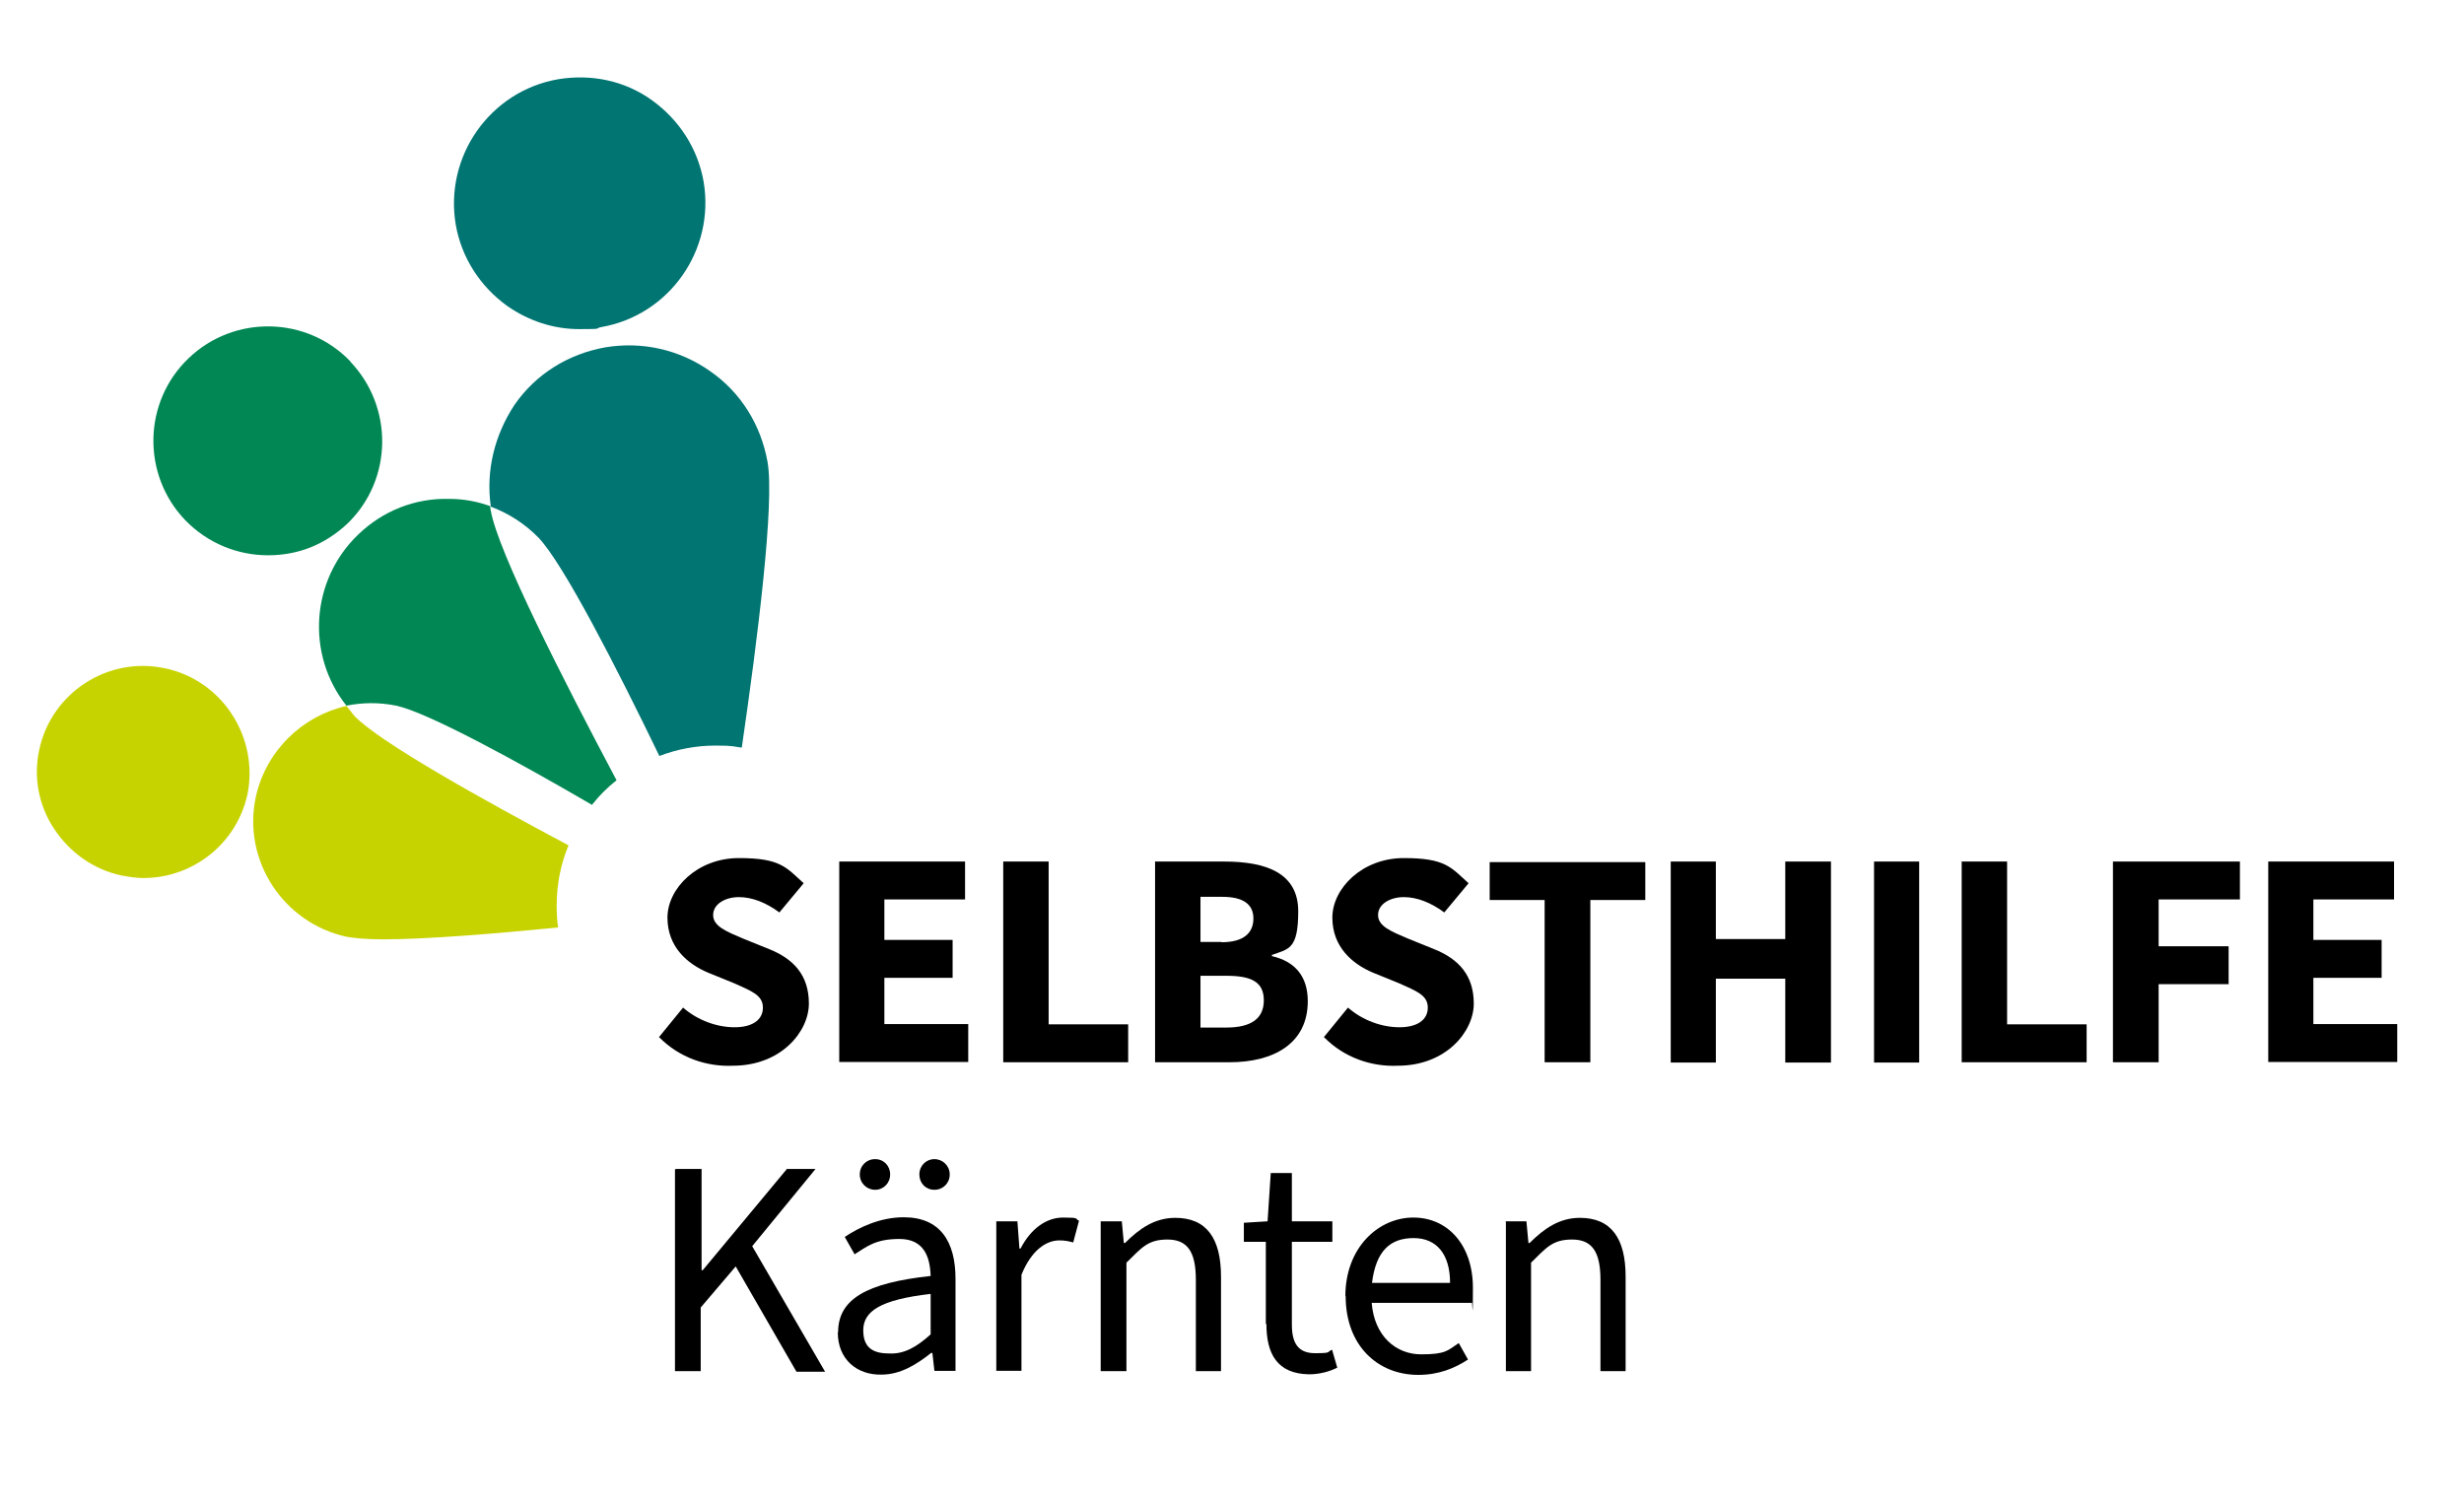 <?xml version="1.0" encoding="UTF-8"?>
<svg xmlns="http://www.w3.org/2000/svg" width="200" height="122" version="1.1" viewBox="0 0 850.4 519.7">
  <defs>
    <style>
      .cls-1 {
        fill: #c7d300;
      }

      .cls-2 {
        fill: #008754;
      }

      .cls-3 {
        fill: #007572;
      }
    </style>
  </defs>
  
  <g>
    <g id="Ebene_1">
      <path class="cls-3" d="M242.5,62.8c-2-11.4-8.4-21.3-17.8-28.1-9.4-6.8-21-9.2-32.5-7.3-23.6,4.1-39.4,26.7-35.4,50.3,2,11.4,8.4,21.3,17.8,28.1,7.5,5.2,16,8,24.9,8s5-.2,7.6-.7c23.6-4.1,39.4-26.7,35.4-50.3Z"/>
      <path class="cls-2" d="M120.4,125c-15.1-15.8-40.3-16.2-56-1.1-15.8,15.1-16.2,40.3-1.1,56,7.8,8,18.1,12.1,28.6,12.1s19.7-3.7,27.5-11c15.6-15.1,16-40.2.9-56Z"/>
      <path class="cls-1" d="M56.3,231.1h0c-19.7-4.3-39.3,8.4-43.5,28.1-2.1,9.6-.2,19.4,5.2,27.5s13.5,13.9,23.1,16c2.7.5,5.2.9,7.8.9,6.9,0,13.9-2,19.9-5.9,8.2-5.3,13.9-13.5,16-23.1,3.9-19.7-8.7-39.3-28.4-43.5Z"/>
      <path class="cls-2" d="M168.7,175.1c0,.5.2,1.1.2,1.4,2.5,14.4,25.4,59.2,43.5,93.3-3.2,2.5-6,5.3-8.5,8.5-25.9-15.1-56.9-32-67.7-34.3h0c-5.9-1.2-11.7-1.1-17.2,0h0c-14-17.6-12.4-43.4,4.1-59.2,8.5-8.2,19.7-12.6,31.4-12.3,5,0,9.8.9,14.2,2.5h0Z"/>
      <g>
        <path d="M227,358.7l8.4-10.3c5,4.4,11.7,6.8,17.8,6.8s9.8-2.5,9.8-6.8-3.9-5.7-9.9-8.4l-9.1-3.7c-7.1-3-14-8.9-14-19s10.3-20.6,24.7-20.6,16.3,3.2,22.4,8.7l-8.4,10.1c-4.6-3.4-9.4-5.3-14-5.3s-8.9,2.3-8.9,6.2,4.6,5.7,10.5,8.2l8.9,3.6c8.5,3.4,13.7,9.1,13.7,18.8s-9.6,21.5-26.3,21.5c-9.1.4-18.5-2.8-25.4-9.8Z"/>
        <path d="M289.4,297.9h43.5v13.1h-27.9v14h23.6v13.1h-23.6v16h29v13.1h-44.6v-69.5Z"/>
        <path d="M346.2,297.9h15.6v56.3h27.5v13.1h-43.2v-69.5Z"/>
        <path d="M398.7,297.9h23.8c14.4,0,25.6,3.9,25.6,17.2s-3.4,13-9.1,15.1v.4c7.8,1.8,12.4,6.8,12.4,15.6,0,14.7-11.9,21.1-27,21.1h-25.8v-69.5h0ZM421.6,325.8c7.6,0,11-3.2,11-8.2s-3.6-7.5-10.8-7.5h-7.5v15.6h7.3ZM423.2,355.3c8.5,0,13-3,13-9.4s-4.3-8.5-13-8.5h-8.9v17.9h8.9Z"/>
        <path d="M456.9,358.7l8.4-10.3c5,4.4,11.7,6.8,17.8,6.8s9.8-2.5,9.8-6.8-3.9-5.7-9.9-8.4l-9.1-3.7c-7.1-3-14-8.9-14-19s10.3-20.6,24.7-20.6,16.3,3.2,22.4,8.7l-8.4,10.1c-4.6-3.4-9.4-5.3-14-5.3s-8.9,2.3-8.9,6.2,4.6,5.7,10.5,8.2l8.9,3.6c8.5,3.4,13.7,9.1,13.7,18.8s-9.6,21.5-26.3,21.5c-9.1.4-18.5-2.8-25.4-9.8Z"/>
        <path d="M533.3,311.2h-19v-13.1h53.8v13.1h-19v56.1h-15.8v-56.1Z"/>
        <path d="M576.9,297.9h15.6v26.8h24v-26.8h15.8v69.5h-15.8v-29h-24v29h-15.6v-69.5Z"/>
        <path d="M647.2,297.9h15.6v69.5h-15.6v-69.5Z"/>
        <path d="M677.6,297.9h15.6v56.3h27.5v13.1h-43.2v-69.5Z"/>
        <path d="M729.8,297.9h43.9v13.1h-28.1v16.2h24.2v13.1h-24.2v27h-15.8v-69.5Z"/>
        <path d="M783.5,297.9h43.5v13.1h-27.9v14h23.6v13.1h-23.6v16h29v13.1h-44.6v-69.5h0Z"/>
        <path d="M232.9,404.2h8.9v35h.4l29.1-35h9.9l-21.9,26.7,25.2,43.4h-9.9l-21-36.4-12.1,14.2v22h-8.9v-69.8h.2Z"/>
        <path d="M289,460.7c0-11.5,9.8-17.1,32-19.5-.2-6.6-2.3-12.8-10.8-12.8s-11.4,2.8-15.5,5.3l-3.4-6c4.8-3.2,12.1-6.8,20.4-6.8,12.6,0,17.9,8.4,17.9,21.3v31.8h-7.3l-.7-6.2h-.4c-5.2,4.1-10.7,7.5-17.2,7.5-8.4.2-15.1-5.2-15.1-14.6ZM296.5,406.1c0-3,2.3-5.3,5.3-5.3s5.2,2.3,5.2,5.3-2.3,5.3-5.2,5.3-5.3-2.3-5.3-5.3ZM321,461.4v-14c-17.4,2-23.3,6-23.3,12.6s4.1,8,9.1,8c5,.2,9.2-2.1,14.2-6.6ZM317.1,406.1c0-3,2.3-5.3,5.2-5.3s5.3,2.3,5.3,5.3-2.3,5.3-5.3,5.3-5.2-2.3-5.2-5.3Z"/>
        <path d="M343.7,422.3h7.3l.7,9.4h.4c3.4-6.6,8.7-10.7,14.7-10.7s3.9.4,5.5,1.1l-2,7.5c-1.6-.4-2.7-.7-4.8-.7-4.4,0-9.6,3.2-13.1,11.9v33.2h-8.7v-51.7h0Z"/>
        <path d="M379.8,422.3h7.3l.7,7.5h.4c5-5,10.3-8.7,17.4-8.7,10.8,0,15.8,7.1,15.8,20.3v32.7h-8.7v-31.6c0-9.8-3-13.9-9.8-13.9s-8.9,2.8-14.2,8v37.5h-8.9v-51.7Z"/>
        <path d="M436.9,457.8v-28.4h-7.6v-6.6l8.2-.5,1.1-16.7h7.3v16.7h14v7.1h-14v28.6c0,6.2,2,9.9,8,9.9s3.9-.4,5.9-1.2l1.8,6.2c-2.8,1.4-6.2,2.3-9.8,2.3-11-.2-14.7-7.1-14.7-17.4Z"/>
        <path d="M464.4,448.2c0-16.9,11.5-27.2,23.5-27.2s20.6,9.6,20.6,24.3-.2,3.6-.4,5.2h-34.6c.9,11.5,8.4,17.8,17.1,17.8s9.2-1.4,13-3.9l3.2,5.7c-4.6,3-10.1,5.3-17.2,5.3-14,0-25.1-10.1-25.1-27.2ZM473.6,443.6h27c0-9.9-4.6-15.5-12.6-15.5s-13,4.3-14.4,15.5Z"/>
        <path d="M519.7,422.3h7.3l.7,7.5h.4c5-5,10.3-8.7,17.4-8.7,10.8,0,15.8,7.1,15.8,20.3v32.7h-8.7v-31.6c0-9.8-3-13.9-9.8-13.9s-8.9,2.8-14.2,8v37.5h-8.7v-51.7h-.2Z"/>
      </g>
      <path class="cls-3" d="M168.7,175.1c6.2,2.3,11.9,5.9,16.7,10.8,8.7,9.1,27.2,45.3,41.8,75.5,6-2.3,12.6-3.6,19.4-3.6s6.2.4,9.1.7c5.5-37.7,11.4-84.8,8.9-98.8-2.3-12.8-9.2-24-19.9-31.4-10.7-7.5-23.5-10.3-36.2-8.2-12.8,2.3-24,9.2-31.4,19.9-6.9,10.5-9.9,22.7-8.2,35h0Z"/>
      <path class="cls-1" d="M119,244.1c-15.1,3.4-27.7,15.3-31.3,31.3-4.8,22,9.4,43.7,31.3,48.5,2.8.5,7.1.9,12.6.9,15.3,0,39.1-2,60.6-4.1-.4-2.5-.5-5.2-.5-7.6,0-7.3,1.4-14.4,4.1-20.8-29.7-15.8-65.4-35.7-74.1-44.8-.9-1.2-1.8-2.3-2.7-3.4h0Z"/>
    </g>
  </g>
</svg>
